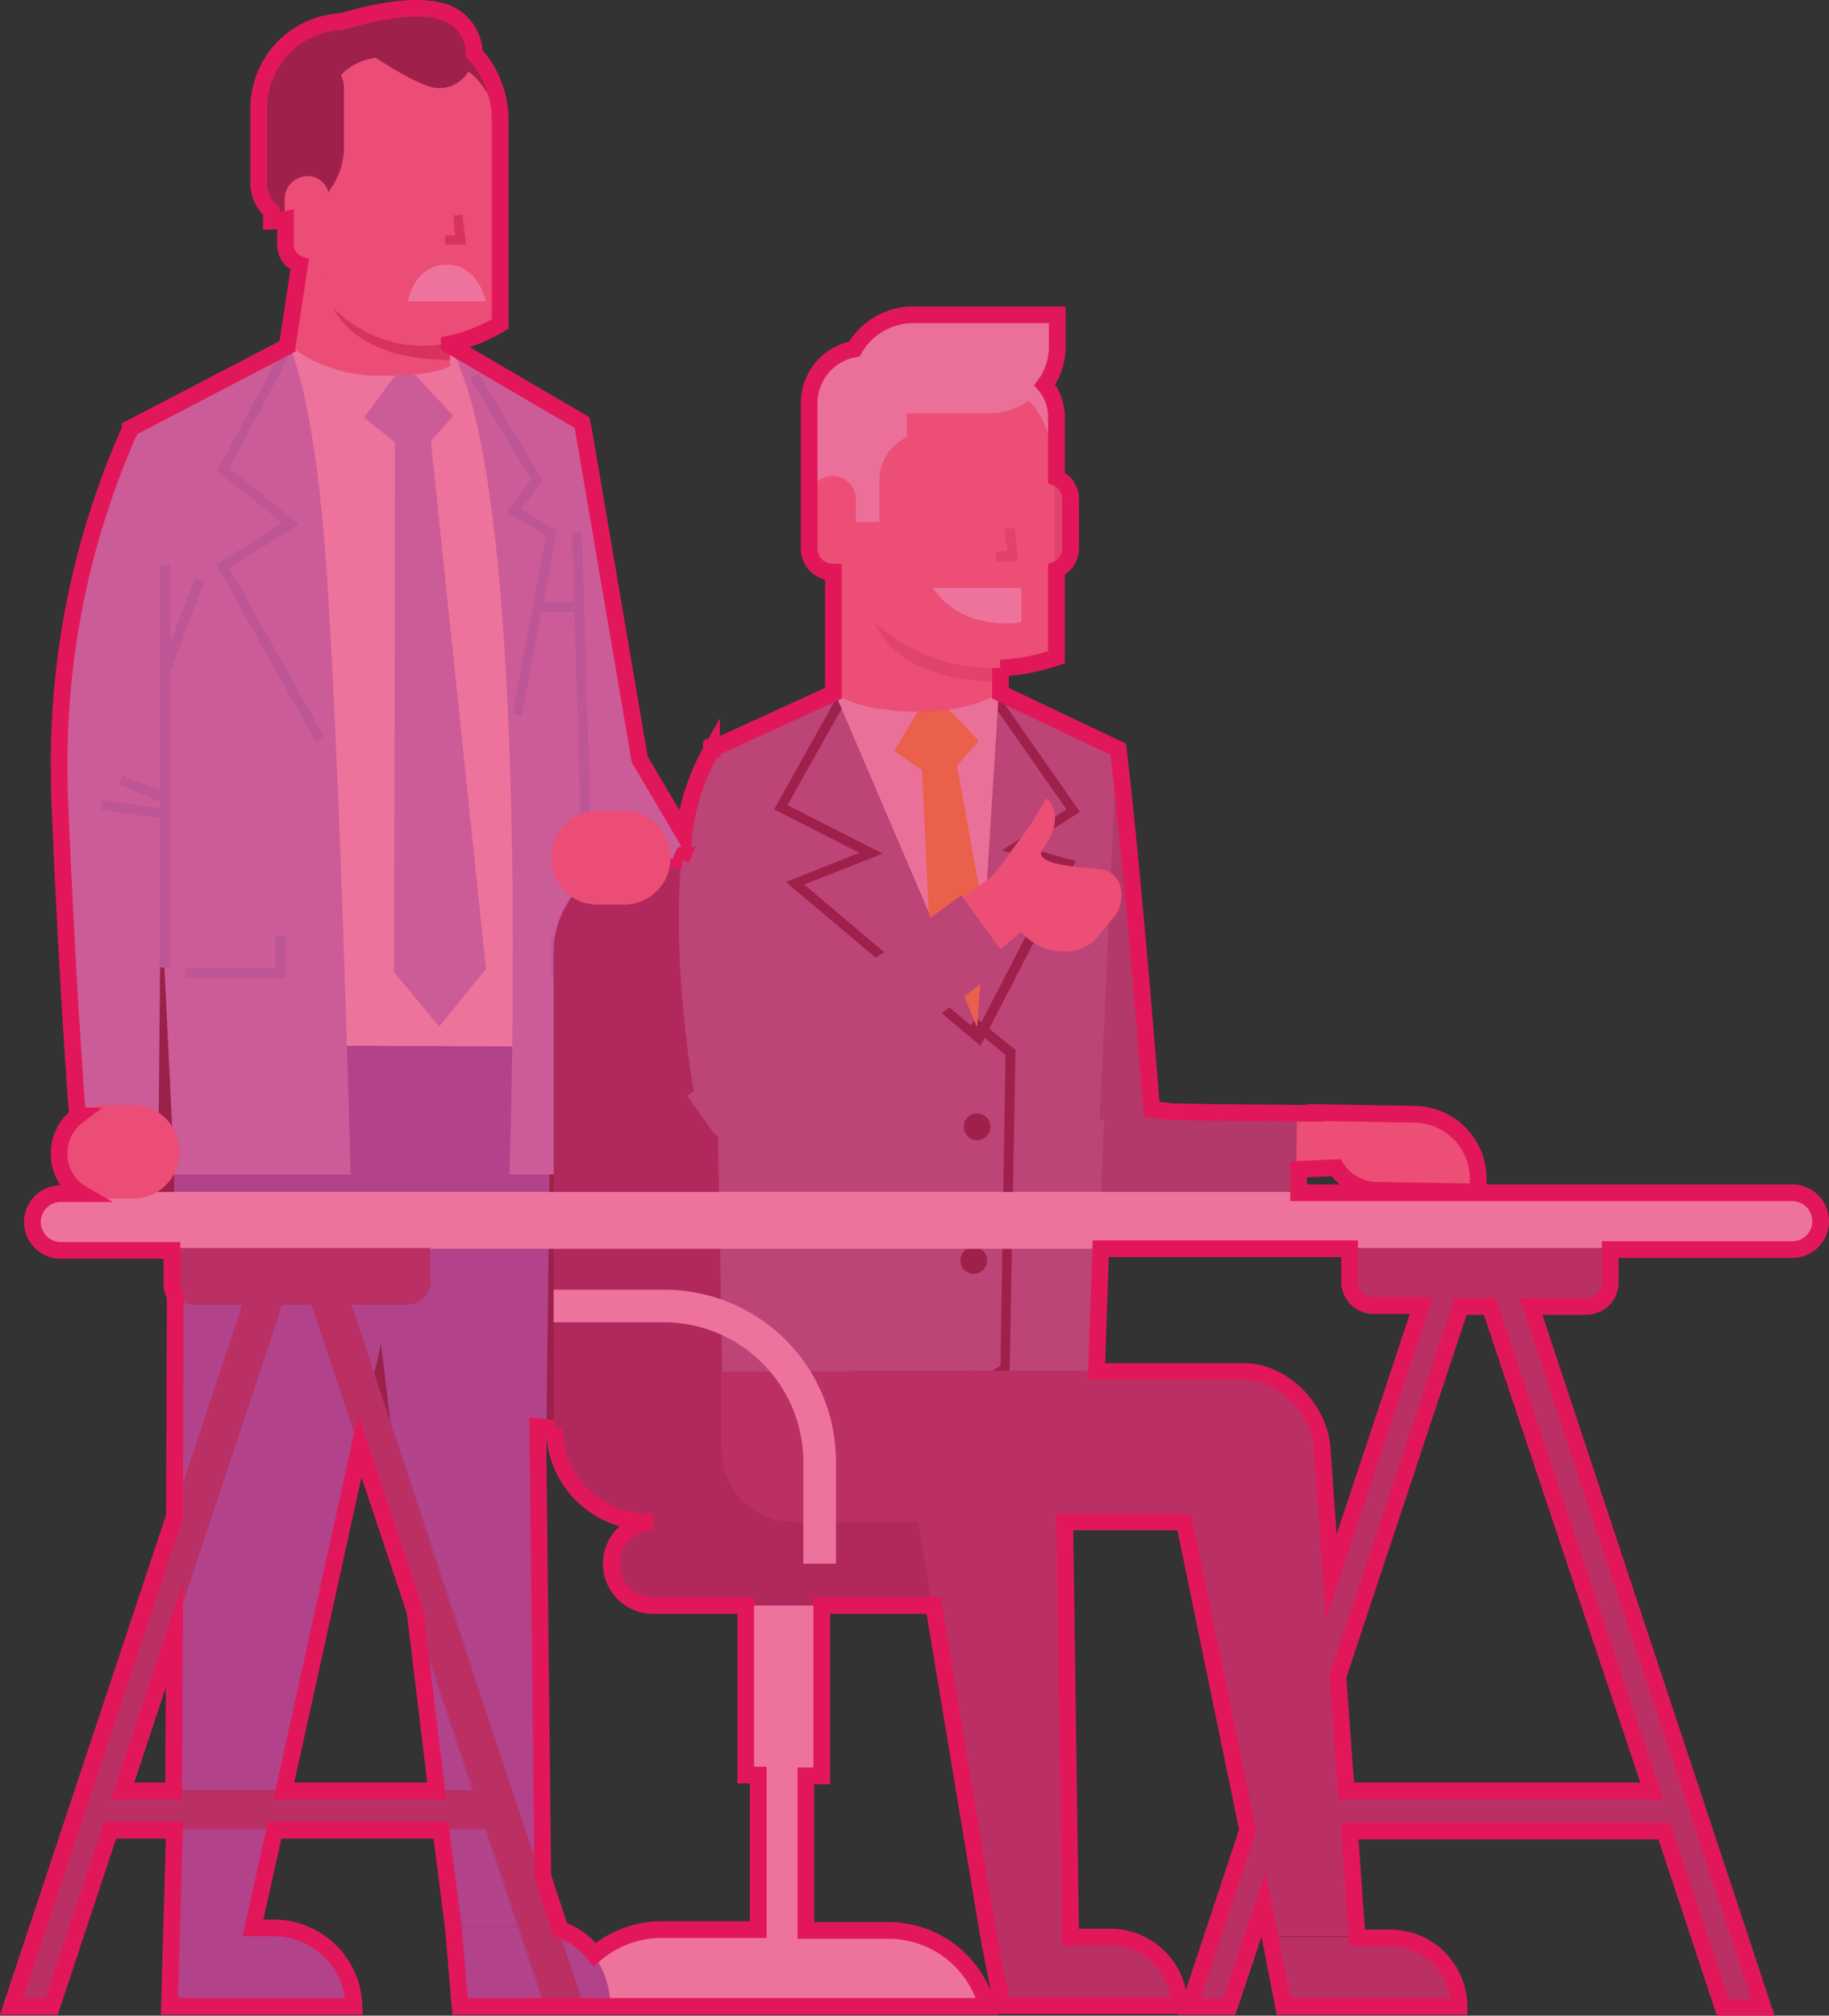 <svg xmlns="http://www.w3.org/2000/svg" viewBox="0 0 218.986 241.282"><rect x="0" y="0" width="218.986" height="241.282" fill="#333333" stroke="none"/><defs><style>.a{fill:#fff;}.b{fill:#aac5f2;}.c{fill:#6a85d3;}.d{fill:#3b2f36;}.e{fill:#f9a1a0;}.f{fill:#c95f5f;}.g{fill:#86b6ef;}.h{fill:#faa2a1;}.i{fill:#686d80;}.j{fill:#664461;}.k{fill:#838aa1;}.l{fill:#f7f7f7;}.m{fill:#f4cf31;}.n{fill:#7c5775;}.o{fill:#db8686;}.p{fill:#de7a1f;}.q{fill:#e2175a;opacity:0.6;}.r{fill:none;stroke:#e2175a;stroke-miterlimit:10;stroke-width:2px;}</style></defs><g transform="translate(-483.714 -497.818)"><path class="a" d="M543.1,546l6.6,87.2H520.5l-2.4-94.1,19.1-.5Z"/><path class="b" d="M538,547.6l-4.6,5.1-6.1-4.9,4.8-6.5Z"/><path class="b" d="M534.2,544.2l1.1,6.4,6.6,63.2-5.6,6.9-5.4-6.5.1-63.1-.3-6.5Z"/><path class="b" d="M562.5,600.8l-12.8-1.1,3.7-51.5Z"/><path class="b" d="M566,598.3l-3.3,8.4H548l12.3-18.2Z"/><path class="c" d="M537.2,623.1,513,732.3h-8.7l.3-109.3Z"/><path class="c" d="M548.4,728.5H537.8L525,623l24.7.1Z"/><path class="c" d="M508.8,728.8a4.481,4.481,0,0,1,4.5,4.5v3.4h-9v-3.4A4.481,4.481,0,0,1,508.8,728.8Z"/><path class="b" d="M503.5,548.9l-.8,83.7h-9.5s-1.3-18.1-2.2-38.4c-.1-2.2-.1-4.4-.1-6.5a99.532,99.532,0,0,1,8.5-38.9Z"/><path class="b" d="M522.3,559.7c1.9,20,3.4,78.7,3.4,78.7H504.6l-2.9-59.9-2.3-29.6,18.9-9.9C518.5,539.6,520.8,544.3,522.3,559.7Z"/><path class="b" d="M537.2,538.6l-7.7.4H518.3l.8-.4Z"/><path class="b" d="M553.4,548.2l1,90.2h-9.7s3.1-84.4-7.6-99.8Z"/><path class="d" d="M518.2,539.1h0l.1-.1Z"/><path class="e" d="M537.2,514.8l.4,26.8s-1.2,1.2-8.3,1.2a17.666,17.666,0,0,1-11.2-3.8l3.3-21.6Z"/><path class="f" d="M537.6,540.9c-15.3,0-15.3-10.4-15.3-10.4h15.3Z"/><rect class="g" width="4.8" height="1.2" transform="translate(547.9 569.9)"/><path class="d" d="M524.9,500.2h7a11.759,11.759,0,0,1,11.7,11.9v12H519.2a4.567,4.567,0,0,1-4.5-4.6v-8.9A10.351,10.351,0,0,1,524.9,500.2Z"/><path class="e" d="M530.4,504.6h3.7c8,0,9.5,7.4,9.5,10v21.9c-13.3,7.6-21.3-3.2-21.3-3.2V514.4C522.3,514.3,521.3,504.6,530.4,504.6Z"/><path class="a" d="M537.2,529.5c3.8,0,4.7,4.4,4.7,4.4h-9.3C532.5,533.9,533.3,529.5,537.2,529.5Z"/><path class="d" d="M521.1,504.6a3.8,3.8,0,0,1,3.8,3.8v7a8.706,8.706,0,0,1-8.7,8.7V509.5A4.845,4.845,0,0,1,521.1,504.6Z"/><path class="e" d="M520.5,518.9a2.547,2.547,0,0,1,2.6,2.7v8h-2.7a2.647,2.647,0,0,1-2.6-2.6v-5.4A2.752,2.752,0,0,1,520.5,518.9Z"/><path class="f" d="M538.2,526l-.2-2.4,1.1-.1.4,3.6H537V526Z"/><path class="d" d="M538.8,500.2c4,3.8.4,9.2-3.6,8s-12.2-7.5-12.2-7.5S534.8,496.4,538.8,500.2Z"/><rect class="g" width="48.2" height="1.2" transform="translate(502.832 613.629) rotate(-89.905)"/><rect class="g" width="11.5" height="1.2" transform="translate(502.987 577.777) rotate(-69.318)"/><rect class="g" width="1.2" height="5.7" transform="translate(497.931 591.748) rotate(-67.95)"/><rect class="g" width="1.2" height="7.2" transform="matrix(0.135, -0.991, 0.991, 0.135, 495.853, 594.798)"/><path class="g" d="M516.7,613.7v-3.9h1.2v5.1h-12v-1.2Z"/><rect class="g" width="1.2" height="45.1" transform="translate(552.193 561.609) rotate(-1.75)"/><path class="g" d="M509.7,554.2l7.6-14.2,1,.5-7.1,13.3,8.3,6.8-8.3,5.2L522.5,586l-1,.6-11.9-21.2,7.9-5Z"/><path class="g" d="M541,542.5l7.7,12.8-2.6,3.5,4.3,2.5-4.2,22.2-1.1-.3,4-21.3-4.8-2.8,3-3.9L540,543.1Z"/><path class="g" d="M550.9,609.8v3.9h3v1.2h-4.2v-5.1Z"/><path class="c" d="M525.9,737.9H505.2l-.9-9.4h12.1A9.674,9.674,0,0,1,525.9,737.9Z"/><path class="h" d="M642.8,631v6.5l-13.3.7.1-7.3Z"/><path class="h" d="M640.9,630.9l11.9.2a7.726,7.726,0,0,1,7.6,7.9v1.4l-11.9-.2a7.726,7.726,0,0,1-7.6-7.9Z"/><path class="i" d="M598.4,630.5l40.6.5-.1,9.9H607.4c-4.9.2-9.1-2.2-9.1-5.3Z"/><path class="j" d="M561.8,680h36.4a5,5,0,0,1,0,10H561.8a4.951,4.951,0,0,1-5-5A5.015,5.015,0,0,1,561.8,680Z"/><path class="j" d="M561.2,600.6h14.1a11.182,11.182,0,0,1,11.2,11.2V680H561.2A11.182,11.182,0,0,1,550,668.8V611.9A11.2,11.2,0,0,1,561.2,600.6Z"/><rect class="a" width="8.9" height="20.3" transform="translate(572.9 690)"/><rect class="a" width="5.5" height="19.9" transform="translate(574.5 710.2)"/><path class="a" d="M601.7,737.9H550.9l.2-.6a12.336,12.336,0,0,1,11.7-8.6h26.9a12.539,12.539,0,0,1,12,9.2Z"/><path class="k" d="M602.4,580.3l15,7-2.8,82.3H570.3l-1.4-82.3,15.6-7Z"/><path class="d" d="M584.4,580.4l1,.6L578,594.2l11.4,5.8-9.4,3.7,20.7,17.5,10.1-19.6-7.1-2,7.7-4.9-11.2-16,1-.6L613,595l-6.5,4.2,6,1.7L601.1,623l-23.3-19.6,8.8-3.5-10.2-5.2Z"/><path class="d" d="M604.1,624.1l-4.2-3.5.7-.9,4.7,3.8-.7,38.4-4.7,3.1-.7-.9,4.3-2.8Z"/><path class="l" d="M595.4,580.7h7.9l-1.7,27.1-.9,12.9L594.9,607l-11.3-26.4,11.4.1Z"/><path class="m" d="M600.9,586.5l-4.5,5.1-5.6-3.9,4.3-7.3Z"/><path class="m" d="M598.3,589.5l3.3,18.3-.9,12.9L594.9,607l-.8-17.1-.3-6.3,3.4-.4Z"/><path class="h" d="M603.3,580.7s-2.6,2.3-9.9,2.3-9.9-2.3-9.9-2.3V556.8h19.8v23.9Z"/><rect class="n" width="47.2" height="18.1" transform="translate(585.2 661.9)"/><path class="n" d="M601.7,680h-23a8.6,8.6,0,0,1-8.6-8.6V662h31.6Z"/><path class="n" d="M601,661.9h.7c5.5,0,8.1,4.7,9.2,10.5l.8,60.7-9.8-3.5-9.8-58.9A8.9,8.9,0,0,1,601,661.9Z"/><path class="n" d="M624.7,737.9H603.5l-1.6-8.2h14.6A8.237,8.237,0,0,1,624.7,737.9Z"/><path class="d" d="M600.7,631.1a1.6,1.6,0,1,1-1.6,1.6A1.579,1.579,0,0,1,600.7,631.1Z"/><path class="d" d="M600.3,647.1a1.6,1.6,0,1,1-1.6,1.6A1.579,1.579,0,0,1,600.3,647.1Z"/><path class="o" d="M603.3,579.4c-15.7,0-15.7-10.3-15.7-10.3h15.7Z"/><path class="p" d="M604.3,576.3c-15.6,0-15.6-11.6-15.6-11.6h15.6Z"/><path class="a" d="M583.8,672.8V685h-3.9V672.8a16.73,16.73,0,0,0-16.7-16.7H550v-3.9h13.3A20.55,20.55,0,0,1,583.8,672.8Z"/><path class="k" d="M575.7,600l2.3,27-11.2,1.6s-5.4-30,2.4-41.5C572.2,587,575.1,594.6,575.7,600Z"/><path class="i" d="M621.4,630.5l-6,1.4,2-44.5C619.2,602.3,621.4,630.5,621.4,630.5Z"/><path class="l" d="M610.1,547.8v8.5H596.5V541.5h7.3A6.273,6.273,0,0,1,610.1,547.8Z"/><path class="o" d="M611.8,557.6v5.8a2.8,2.8,0,0,1-2.8,2.8V554.8A2.8,2.8,0,0,1,611.8,557.6Z"/><path class="h" d="M591.6,543.2h8.2c8.6,0,10.2,7.1,10.2,12v21.2a20.974,20.974,0,0,1-22.9-5.4V548.2C587.2,545.4,589.2,543.2,591.6,543.2Z"/><path class="l" d="M587.2,539.4a5.121,5.121,0,0,1,5.1,5.1v15.8H580.6V546A6.594,6.594,0,0,1,587.2,539.4Z"/><path class="h" d="M583.4,554.8a2.8,2.8,0,0,1,2.8,2.8v8.6h-2.8a2.8,2.8,0,0,1-2.8-2.8v-5.8A2.8,2.8,0,0,1,583.4,554.8Z"/><path class="o" d="M604,561.2l1.2-.2.4,4H603v-1.2h1.3Z"/><path class="a" d="M606,572.3s-6.9,1.3-10.6-4.1H606Z"/><path class="h" d="M594.6,549.6v12.8H589v-7.2A5.723,5.723,0,0,1,594.6,549.6Z"/><path class="l" d="M593,535.4h17.3v3.7a8.173,8.173,0,0,1-8.2,8.2H585v-3.9A7.96,7.96,0,0,1,593,535.4Z"/><path class="h" d="M603.2,602.2l4.3,5.9-11.4,9.5-4.9-6.6Z"/><path class="h" d="M608.3,599.9c.1,1.3,3.1,1.6,6.6,1.9,4.1.2,3.2,4.7,2.4,5.5l-2,2.5a5.056,5.056,0,0,1-4.6,1.9h0c-4.1-.2-7.3-4.3-7.2-9Z"/><path class="k" d="M566,629l32.8-24,5.8,8-25.2,18.9c-3.8,3.1-8.6,3.8-10.5,1.2Z"/><path class="h" d="M602.2,603.2l6.2,1.5-.3-3.1a3.675,3.675,0,0,1,.7-2.5c1.5-2.1,1.7-4.5.2-5.7l-2,3.3Z"/><path class="c" d="M556.8,737.9H538.6l-.8-9.4h10.7C553,728.5,556.7,732.7,556.8,737.9Z"/><path class="a" d="M698.1,647.3H490.8a3.372,3.372,0,0,1-3.4-3.4h0a3.372,3.372,0,0,1,3.4-3.4H698.1a3.372,3.372,0,0,1,3.4,3.4h0A3.5,3.5,0,0,1,698.1,647.3Z"/><path class="n" d="M535.3,651.2a2.862,2.862,0,0,1-2.8,2.8H506.9a2.862,2.862,0,0,1-2.8-2.8v-4h31.1v4Z"/><path class="n" d="M515,647.3h4.7l-.5,1.4-1.7,5.3-19.3,58.1-1.6,4.8-7,21h-4.7L512.7,654Z"/><path class="n" d="M525.8,654l27.8,83.9h-4.7l-7-21-1.6-4.8L521,654l-1.8-5.3-.4-1.4h4.7Z"/><rect class="n" width="50.6" height="4.7" transform="translate(493.7 712.1)"/><path class="n" d="M676.3,651.2a2.862,2.862,0,0,1-2.8,2.8H647.9a2.862,2.862,0,0,1-2.8-2.8v-4h31.1v4Z"/><path class="n" d="M656,647.3h4.7l-.5,1.4-1.7,5.3-19.3,58.1-1.6,4.8-7,21h-4.7L653.7,654Z"/><path class="n" d="M666.7,654l27.9,83.9h-4.8l-7-21-1.5-4.8L662,654l-1.8-5.3-.5-1.4h4.8Z"/><rect class="n" width="50.6" height="4.7" transform="translate(635.4 712.1)"/><path class="n" d="M632.4,661.9c4.9,0,9,4.7,9.4,9l4.1,58.7H635.4l-11.9-57.8A8.986,8.986,0,0,1,632.4,661.9Z"/><path class="n" d="M658.1,737.9h-21l-1.6-8.2h14.4A8.173,8.173,0,0,1,658.1,737.9Z"/><path class="e" d="M555.2,594.9h3.3a5.549,5.549,0,0,1,5.5,5.5v.2a5.549,5.549,0,0,1-5.5,5.5h-3.3a5.549,5.549,0,0,1-5.5-5.5v-.2A5.549,5.549,0,0,1,555.2,594.9Z"/><path class="e" d="M496.4,630.1h3.3a5.549,5.549,0,0,1,5.5,5.5v.2a5.549,5.549,0,0,1-5.5,5.5h-3.3a5.549,5.549,0,0,1-5.5-5.5v-.2A5.422,5.422,0,0,1,496.4,630.1Z"/><path class="q" d="M537.8,728.6l.8,9.4h63.2a12.218,12.218,0,0,0-11.9-9.1H580V710.4h1.9V690h13.4l6.6,39.7,1.6,8.2h21.2a8.237,8.237,0,0,0-8.2-8.2h-4.8L611,680h14.3l7.6,36.9-7,21.1h4.8l4.1-12.2.8,4h0l1.6,8.2h21a8.237,8.237,0,0,0-8.2-8.2h-4l-.9-12.8h37.8l7,21.1h4.8l-27.8-83.9h6.7a2.862,2.862,0,0,0,2.8-2.8v-4h21.8a3.4,3.4,0,0,0,0-6.8H639v-2.8l3.8-.2h0a7.583,7.583,0,0,0,5.7,2.7l11.9.2v-1.4a7.726,7.726,0,0,0-7.6-7.9L641,631v.1l-11.4-.1h0l-5.7-.1-2.5-.3s-2.2-28.2-4-43.1l-14.1-6.7v-3a24.708,24.708,0,0,0,6.7-1.3V566.1a2.761,2.761,0,0,0,1.7-2.6v-5.8a2.76,2.76,0,0,0-1.7-2.6v-7.2a5.819,5.819,0,0,0-1.4-3.9,7.753,7.753,0,0,0,1.5-4.7v-3.7H593a8.156,8.156,0,0,0-7,4.1,6.562,6.562,0,0,0-5.4,6.5v17.4a2.8,2.8,0,0,0,2.8,2.8h.1v14.5l-14.2,6.5h-.2c0,.1-.1.1-.1.2h-.1v.1a26.717,26.717,0,0,0-3.3,10.1l-5.3-9-6.9-40.3h0l-15.9-9.3v-.1a19.725,19.725,0,0,0,6.1-2.4V514.8h0v-2.5a11.9,11.9,0,0,0-3.1-8,5.273,5.273,0,0,0-1.7-3.8c-3.1-3-10.8-1-14.2,0a10.362,10.362,0,0,0-9.9,10.4v8.9a4.514,4.514,0,0,0,1.5,3.4v1.2a8.8,8.8,0,0,0,1.7-.2v3a2.5,2.5,0,0,0,1.7,2.4l-1.5,9.7v.1l-18.8,9.8v.1a98.125,98.125,0,0,0-8.5,38.8c0,2.1,0,4.3.1,6.5.7,16.8,1.7,32.2,2.1,36.9a5.588,5.588,0,0,0-2.2,4.4v.2a5.421,5.421,0,0,0,2.7,4.7h-2.8a3.4,3.4,0,0,0,0,6.8H504v4a2.3,2.3,0,0,0,.4,1.4l-.1,26.4L484.9,738h4.8l7-21.1h7.7l-.6,21.1h22.1a9.606,9.606,0,0,0-9.5-9.4h-2.5l2.6-11.7h19.9l1.4,11.7m27.4-127.9h-.1l.2-.5A.75.75,0,0,1,565.2,600.7Zm-67,111.5,6.2-18.7-.1,18.7Zm19.3,0,9.1-41.3,6.6,19.8,2.6,21.5ZM550,668.8A11.182,11.182,0,0,0,561.2,680h.6a5,5,0,0,0,0,10h11.1v20.3h1.5v18.5H562.8a12.265,12.265,0,0,0-8.1,3,8.61,8.61,0,0,0-4.1-3l-2.1-6.4-.6-53.8Zm91.8,2.3c-.4-4.4-4.5-9-9.4-9H614.8l.5-14.7h29.8v4a2.862,2.862,0,0,0,2.8,2.8h5.8l-10.8,32.5Zm39.5,41.1H644.7l-1-13.7,14.7-44.3h3.5Z"/><path class="r" d="M538,728.6l.8,9.4h63.1a12.218,12.218,0,0,0-11.9-9.1h-9.8V710.4h1.9V690h13.4l6.6,39.7,1.6,8.2h21.2a8.237,8.237,0,0,0-8.2-8.2h-4.8l-.7-49.7h14.3l7.6,36.9-7,21.1h4.8l4.1-12.2.8,4h0l1.6,8.2h21a8.237,8.237,0,0,0-8.2-8.2h-4l-.9-12.8H683l7,21.1h4.8L667,654.2h6.7a2.862,2.862,0,0,0,2.8-2.8v-4h21.8a3.4,3.4,0,0,0,0-6.8H639.2v-2.8l4.5-.2h0a5.855,5.855,0,0,0,5.1,2.7l11.9.2v-1.4a7.726,7.726,0,0,0-7.6-7.9l-11.9-.2v.1l-11.4-.1h0l-5.7-.1-2.5-.3s-2.2-28.2-4-43.1l-14.1-6.7v-3a24.708,24.708,0,0,0,6.7-1.3V566a2.761,2.761,0,0,0,1.7-2.6v-5.8a2.76,2.76,0,0,0-1.7-2.6v-7.2a5.819,5.819,0,0,0-1.4-3.9,7.753,7.753,0,0,0,1.5-4.7v-3.7H593a8.156,8.156,0,0,0-7,4.1,6.562,6.562,0,0,0-5.4,6.5v17.4a2.8,2.8,0,0,0,2.8,2.8h.1v14.5l-14.2,6.5h-.2c0,.1-.1.1-.1.2h-.1v.1a26.717,26.717,0,0,0-3.3,10.1l-5.3-9-6.7-39.3-.2-1h0l-15.9-9.3V539a19.725,19.725,0,0,0,6.1-2.4V514.7h0v-2.5a11.9,11.9,0,0,0-3.1-8,5.273,5.273,0,0,0-1.7-3.8c-3.1-3-10.8-1-14.2,0a10.362,10.362,0,0,0-9.9,10.4v8.9a4.514,4.514,0,0,0,1.5,3.4v1.2a8.8,8.8,0,0,0,1.7-.2v3a2.5,2.5,0,0,0,1.7,2.4l-1.5,9.7v.1l-18.8,9.8v.1a98.125,98.125,0,0,0-8.5,38.8c0,2.1,0,4.3.1,6.5.7,16.8,1.7,32.2,2.1,36.9a5.588,5.588,0,0,0-2.2,4.4v.2a5.421,5.421,0,0,0,2.7,4.7H491a3.4,3.4,0,0,0,0,6.8h13.3v4a2.3,2.3,0,0,0,.4,1.4l-.1,26.4L485.1,738h4.8l7-21.1h7.7L504,738h22.1a9.606,9.606,0,0,0-9.5-9.4H514l2.6-11.7h19.9l1.5,11.7m27.4-127.9h-.1l.2-.5A.749.749,0,0,0,565.4,600.7Zm-67,111.5,6.2-18.7-.1,18.7Zm19.3,0,9.1-41.3,6.6,19.8,2.6,21.5Zm32.4-43.4A11.182,11.182,0,0,0,561.3,680h.6a5,5,0,0,0,0,10H573v20.3h1.5v18.5H563a12.265,12.265,0,0,0-8.1,3,8.61,8.61,0,0,0-4.1-3l-2.1-6.4-.6-53.8ZM642,671c-.4-4.4-4.5-9-9.4-9H615l.5-14.7h29.8v4a2.862,2.862,0,0,0,2.8,2.8h5.8l-10.8,32.5Zm39.5,41.2H644.9l-1-13.7,14.7-44.3h3.5Z"/></g></svg>